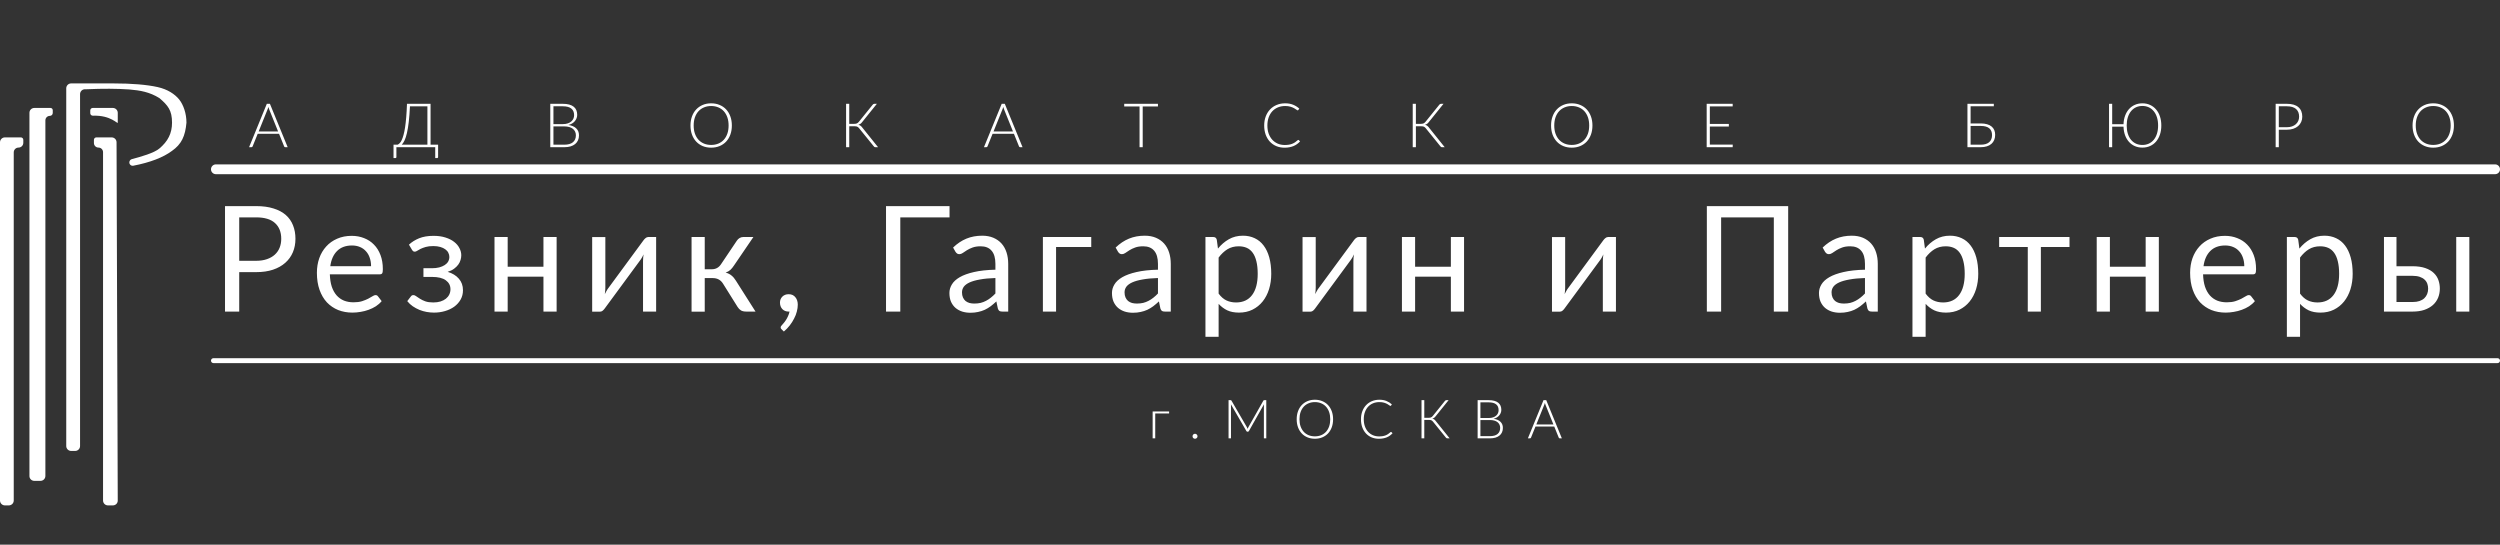 <svg width="1019" height="222" viewBox="0 0 1019 222" fill="none" xmlns="http://www.w3.org/2000/svg">
<rect x="0" y="0" width="1019" height="222" fill="#333333" stroke="none"/>
<path fill-rule="evenodd" clip-rule="evenodd" d="M1.999 56C0.894 56 0 56.895 0 58V204C0 205.105 0.895 206 2 206H3.601C4.705 206 5.601 205.105 5.601 204V62.105C5.601 61.028 6.474 60.155 7.55 60.155C8.627 60.155 9.5 59.282 9.5 58.206V57C9.5 56.448 9.054 56 8.502 56C6.974 56 4.019 56 1.999 56ZM38.283 58.297C38.283 59.323 39.115 60.155 40.142 60.155C41.168 60.155 42 60.987 42 62.013V204C42 205.105 42.895 206 44 206H45.993C47.1 206 47.997 205.152 47.993 204.045C47.939 187.734 47.558 74.45 47.506 57.985C47.502 56.88 46.605 56 45.5 56H39.283C38.731 56 38.283 56.448 38.283 57V58.297Z" fill="white"/>
<path fill-rule="evenodd" clip-rule="evenodd" d="M73 40.5C71.23 38.375 68.393 36.426 64.279 35.498C59.804 34.502 53.716 34 46.193 34C46.193 34 33.999 34 28.993 34C27.888 34 27 34.895 27 36V181.804C27 182.908 27.895 183.804 29 183.804H30.63C31.735 183.804 32.63 182.908 32.63 181.804V38.373C32.63 37.269 33.526 36.373 34.63 36.373H35.447C41.893 36.085 47.523 36.11 52.684 36.46C57.17 36.845 61 37.5 65 40C68.5 43 70.12 45 70.12 50C70.12 54.348 68.436 57.593 65 60.5C62.88 62.341 57.421 63.895 53.753 64.856C53.141 65.016 52.714 65.567 52.714 66.199C52.714 67.058 53.489 67.71 54.332 67.547C61.233 66.209 66.525 64.179 70.12 61.485C74.019 58.73 75.5 55.5 76 50C76 46.298 74.803 42.752 73 40.5Z" fill="white"/>
<path fill-rule="evenodd" clip-rule="evenodd" d="M12 194.048C12 195.152 12.895 196 14 196H16.5C17.605 196 18.5 195.105 18.5 194V49.051C18.5 48.045 19.316 47.229 20.322 47.229C20.974 47.229 21.502 46.701 21.502 46.049V44.923C21.502 44.413 21.089 44 20.58 44C18.571 44 15.835 44 13.998 44C12.893 44 12 44.876 12 45.98C12 62.549 12 177.613 12 194.048ZM36.789 46.136C36.789 46.724 37.296 47.182 37.883 47.16C45.268 46.881 48 50.741 48 50V46C48 44.895 47.105 44 46 44H37.789C37.237 44 36.789 44.448 36.789 45V46.136Z" fill="white"/>
<path d="M86 147C86 146.448 86.448 146 87 146H1018C1018.55 146 1019 146.448 1019 147C1019 147.552 1018.55 148 1018 148H87C86.448 148 86 147.552 86 147Z" fill="white"/>
<path d="M86 69C86 67.895 86.895 67 88 67H1017C1018.1 67 1019 67.895 1019 69C1019 70.105 1018.1 71 1017 71H88C86.895 71 86 70.105 86 69Z" fill="white"/>
<path d="M104.405 106.3C106.065 106.3 107.525 106.08 108.785 105.64C110.065 105.2 111.135 104.59 111.995 103.81C112.875 103.01 113.535 102.06 113.975 100.96C114.415 99.86 114.635 98.65 114.635 97.33C114.635 94.59 113.785 92.45 112.085 90.91C110.405 89.37 107.845 88.6 104.405 88.6H97.505V106.3H104.405ZM104.405 84.01C107.125 84.01 109.485 84.33 111.485 84.97C113.505 85.59 115.175 86.48 116.495 87.64C117.815 88.8 118.795 90.2 119.435 91.84C120.095 93.48 120.425 95.31 120.425 97.33C120.425 99.33 120.075 101.16 119.375 102.82C118.675 104.48 117.645 105.91 116.285 107.11C114.945 108.31 113.275 109.25 111.275 109.93C109.295 110.59 107.005 110.92 104.405 110.92H97.505V127H91.715V84.01H104.405ZM151.248 108.49C151.248 107.25 151.068 106.12 150.708 105.1C150.368 104.06 149.858 103.17 149.178 102.43C148.518 101.67 147.708 101.09 146.748 100.69C145.788 100.27 144.698 100.06 143.478 100.06C140.918 100.06 138.888 100.81 137.388 102.31C135.908 103.79 134.988 105.85 134.628 108.49H151.248ZM155.568 122.74C154.908 123.54 154.118 124.24 153.198 124.84C152.278 125.42 151.288 125.9 150.228 126.28C149.188 126.66 148.108 126.94 146.988 127.12C145.868 127.32 144.758 127.42 143.658 127.42C141.558 127.42 139.618 127.07 137.838 126.37C136.078 125.65 134.548 124.61 133.248 123.25C131.968 121.87 130.968 120.17 130.248 118.15C129.528 116.13 129.168 113.81 129.168 111.19C129.168 109.07 129.488 107.09 130.128 105.25C130.788 103.41 131.728 101.82 132.948 100.48C134.168 99.12 135.658 98.06 137.418 97.3C139.178 96.52 141.158 96.13 143.358 96.13C145.178 96.13 146.858 96.44 148.398 97.06C149.958 97.66 151.298 98.54 152.418 99.7C153.558 100.84 154.448 102.26 155.088 103.96C155.728 105.64 156.048 107.56 156.048 109.72C156.048 110.56 155.958 111.12 155.778 111.4C155.598 111.68 155.258 111.82 154.758 111.82H134.448C134.508 113.74 134.768 115.41 135.228 116.83C135.708 118.25 136.368 119.44 137.208 120.4C138.048 121.34 139.048 122.05 140.208 122.53C141.368 122.99 142.668 123.22 144.108 123.22C145.448 123.22 146.598 123.07 147.558 122.77C148.538 122.45 149.378 122.11 150.078 121.75C150.778 121.39 151.358 121.06 151.818 120.76C152.298 120.44 152.708 120.28 153.048 120.28C153.488 120.28 153.828 120.45 154.068 120.79L155.568 122.74ZM166.687 99.73C167.827 98.65 169.207 97.78 170.827 97.12C172.467 96.46 174.437 96.13 176.737 96.13C178.577 96.13 180.197 96.36 181.597 96.82C182.997 97.26 184.167 97.85 185.107 98.59C186.067 99.33 186.787 100.18 187.267 101.14C187.767 102.08 188.017 103.06 188.017 104.08C188.017 104.68 187.917 105.31 187.717 105.97C187.537 106.63 187.227 107.26 186.787 107.86C186.347 108.46 185.777 109.02 185.077 109.54C184.377 110.06 183.507 110.48 182.467 110.8C184.407 111.38 185.927 112.31 187.027 113.59C188.147 114.87 188.707 116.44 188.707 118.3C188.707 119.7 188.387 120.97 187.747 122.11C187.107 123.23 186.247 124.19 185.167 124.99C184.087 125.77 182.827 126.37 181.387 126.79C179.967 127.21 178.477 127.42 176.917 127.42C175.937 127.42 174.937 127.33 173.917 127.15C172.917 126.97 171.937 126.69 170.977 126.31C170.017 125.91 169.107 125.42 168.247 124.84C167.407 124.26 166.657 123.56 165.997 122.74L167.497 120.79C167.737 120.45 168.077 120.28 168.517 120.28C168.877 120.28 169.257 120.44 169.657 120.76C170.077 121.06 170.587 121.4 171.187 121.78C171.787 122.16 172.517 122.51 173.377 122.83C174.257 123.13 175.327 123.28 176.587 123.28C177.687 123.28 178.667 123.15 179.527 122.89C180.407 122.61 181.147 122.23 181.747 121.75C182.347 121.27 182.807 120.7 183.127 120.04C183.447 119.38 183.607 118.66 183.607 117.88C183.607 116.38 182.977 115.17 181.717 114.25C180.477 113.33 178.587 112.87 176.047 112.87H172.597V109.33H176.047C177.147 109.33 178.137 109.22 179.017 109C179.897 108.76 180.647 108.44 181.267 108.04C181.887 107.64 182.357 107.16 182.677 106.6C182.997 106.02 183.157 105.4 183.157 104.74C183.157 104.14 183.017 103.57 182.737 103.03C182.477 102.49 182.067 102.02 181.507 101.62C180.967 101.22 180.287 100.9 179.467 100.66C178.647 100.42 177.687 100.3 176.587 100.3C175.387 100.3 174.367 100.42 173.527 100.66C172.707 100.9 172.007 101.16 171.427 101.44C170.867 101.72 170.407 101.98 170.047 102.22C169.687 102.46 169.377 102.58 169.117 102.58C168.857 102.58 168.637 102.53 168.457 102.43C168.297 102.33 168.117 102.12 167.917 101.8L166.687 99.73ZM226.88 96.61V127H221.51V112.78H206.93V127H201.56V96.61H206.93V108.73H221.51V96.61H226.88ZM267.439 96.61V127H262.099V106.36C262.099 105.96 262.119 105.53 262.159 105.07C262.199 104.61 262.249 104.15 262.309 103.69C262.129 104.09 261.949 104.46 261.769 104.8C261.589 105.14 261.399 105.45 261.199 105.73L246.529 125.68C246.309 126 246.029 126.31 245.689 126.61C245.369 126.89 245.009 127.03 244.609 127.03H241.369V96.64H246.739V117.28C246.739 117.66 246.719 118.08 246.679 118.54C246.639 118.98 246.589 119.43 246.529 119.89C246.709 119.51 246.889 119.16 247.069 118.84C247.249 118.5 247.429 118.19 247.609 117.91L262.279 97.96C262.499 97.64 262.779 97.34 263.119 97.06C263.459 96.76 263.829 96.61 264.229 96.61H267.439ZM300.331 98.11C300.611 97.67 300.981 97.31 301.441 97.03C301.901 96.75 302.391 96.61 302.911 96.61H307.081L299.191 108.19C298.711 108.93 298.211 109.54 297.691 110.02C297.171 110.48 296.531 110.84 295.771 111.1C296.731 111.36 297.541 111.77 298.201 112.33C298.861 112.87 299.451 113.57 299.971 114.43L307.951 127H304.231C303.271 127 302.531 126.84 302.011 126.52C301.491 126.2 301.041 125.74 300.661 125.14L294.751 115.69C293.811 114.13 292.401 113.35 290.521 113.35H287.251V127.03H281.881V96.61H287.251V109.75H290.131C291.731 109.75 292.981 109.07 293.881 107.71L300.331 98.11ZM318.605 134.26C318.445 134.12 318.335 133.99 318.275 133.87C318.215 133.75 318.185 133.6 318.185 133.42C318.185 133.28 318.225 133.14 318.305 133C318.405 132.86 318.515 132.73 318.635 132.61C318.835 132.39 319.085 132.1 319.385 131.74C319.705 131.38 320.025 130.95 320.345 130.45C320.665 129.97 320.955 129.43 321.215 128.83C321.495 128.25 321.695 127.63 321.815 126.97C321.755 126.99 321.685 127 321.605 127C321.545 127 321.485 127 321.425 127C320.385 127 319.535 126.66 318.875 125.98C318.235 125.28 317.915 124.39 317.915 123.31C317.915 122.37 318.235 121.57 318.875 120.91C319.535 120.25 320.405 119.92 321.485 119.92C322.085 119.92 322.615 120.03 323.075 120.25C323.535 120.47 323.915 120.78 324.215 121.18C324.535 121.56 324.775 122.01 324.935 122.53C325.095 123.03 325.175 123.58 325.175 124.18C325.175 125.08 325.045 126.02 324.785 127C324.545 127.96 324.175 128.91 323.675 129.85C323.195 130.81 322.605 131.74 321.905 132.64C321.205 133.54 320.405 134.37 319.505 135.13L318.605 134.26ZM387.031 88.6H366.961V127H361.141V84.01H387.031V88.6ZM405.729 113.32C403.269 113.4 401.169 113.6 399.429 113.92C397.709 114.22 396.299 114.62 395.199 115.12C394.119 115.62 393.329 116.21 392.829 116.89C392.349 117.57 392.109 118.33 392.109 119.17C392.109 119.97 392.239 120.66 392.499 121.24C392.759 121.82 393.109 122.3 393.549 122.68C394.009 123.04 394.539 123.31 395.139 123.49C395.759 123.65 396.419 123.73 397.119 123.73C398.059 123.73 398.919 123.64 399.699 123.46C400.479 123.26 401.209 122.98 401.889 122.62C402.589 122.26 403.249 121.83 403.869 121.33C404.509 120.83 405.129 120.26 405.729 119.62V113.32ZM388.479 100.9C390.159 99.28 391.969 98.07 393.909 97.27C395.849 96.47 397.999 96.07 400.359 96.07C402.059 96.07 403.569 96.35 404.889 96.91C406.209 97.47 407.319 98.25 408.219 99.25C409.119 100.25 409.799 101.46 410.259 102.88C410.719 104.3 410.949 105.86 410.949 107.56V127H408.579C408.059 127 407.659 126.92 407.379 126.76C407.099 126.58 406.879 126.24 406.719 125.74L406.119 122.86C405.319 123.6 404.539 124.26 403.779 124.84C403.019 125.4 402.219 125.88 401.379 126.28C400.539 126.66 399.639 126.95 398.679 127.15C397.739 127.37 396.689 127.48 395.529 127.48C394.349 127.48 393.239 127.32 392.199 127C391.159 126.66 390.249 126.16 389.469 125.5C388.709 124.84 388.099 124.01 387.639 123.01C387.199 121.99 386.979 120.79 386.979 119.41C386.979 118.21 387.309 117.06 387.969 115.96C388.629 114.84 389.699 113.85 391.179 112.99C392.659 112.13 394.589 111.43 396.969 110.89C399.349 110.33 402.269 110.01 405.729 109.93V107.56C405.729 105.2 405.219 103.42 404.199 102.22C403.179 101 401.689 100.39 399.729 100.39C398.409 100.39 397.299 100.56 396.399 100.9C395.519 101.22 394.749 101.59 394.089 102.01C393.449 102.41 392.889 102.78 392.409 103.12C391.949 103.44 391.489 103.6 391.029 103.6C390.669 103.6 390.359 103.51 390.099 103.33C389.839 103.13 389.619 102.89 389.439 102.61L388.479 100.9ZM444.794 100.69H430.454V127H425.084V96.61H444.794V100.69ZM471.987 113.32C469.527 113.4 467.427 113.6 465.687 113.92C463.967 114.22 462.557 114.62 461.457 115.12C460.377 115.62 459.587 116.21 459.087 116.89C458.607 117.57 458.367 118.33 458.367 119.17C458.367 119.97 458.497 120.66 458.757 121.24C459.017 121.82 459.367 122.3 459.807 122.68C460.267 123.04 460.797 123.31 461.397 123.49C462.017 123.65 462.677 123.73 463.377 123.73C464.317 123.73 465.177 123.64 465.957 123.46C466.737 123.26 467.467 122.98 468.147 122.62C468.847 122.26 469.507 121.83 470.127 121.33C470.767 120.83 471.387 120.26 471.987 119.62V113.32ZM454.737 100.9C456.417 99.28 458.227 98.07 460.167 97.27C462.107 96.47 464.257 96.07 466.617 96.07C468.317 96.07 469.827 96.35 471.147 96.91C472.467 97.47 473.577 98.25 474.477 99.25C475.377 100.25 476.057 101.46 476.517 102.88C476.977 104.3 477.207 105.86 477.207 107.56V127H474.837C474.317 127 473.917 126.92 473.637 126.76C473.357 126.58 473.137 126.24 472.977 125.74L472.377 122.86C471.577 123.6 470.797 124.26 470.037 124.84C469.277 125.4 468.477 125.88 467.637 126.28C466.797 126.66 465.897 126.95 464.937 127.15C463.997 127.37 462.947 127.48 461.787 127.48C460.607 127.48 459.497 127.32 458.457 127C457.417 126.66 456.507 126.16 455.727 125.5C454.967 124.84 454.357 124.01 453.897 123.01C453.457 121.99 453.237 120.79 453.237 119.41C453.237 118.21 453.567 117.06 454.227 115.96C454.887 114.84 455.957 113.85 457.437 112.99C458.917 112.13 460.847 111.43 463.227 110.89C465.607 110.33 468.527 110.01 471.987 109.93V107.56C471.987 105.2 471.477 103.42 470.457 102.22C469.437 101 467.947 100.39 465.987 100.39C464.667 100.39 463.557 100.56 462.657 100.9C461.777 101.22 461.007 101.59 460.347 102.01C459.707 102.41 459.147 102.78 458.667 103.12C458.207 103.44 457.747 103.6 457.287 103.6C456.927 103.6 456.617 103.51 456.357 103.33C456.097 103.13 455.877 102.89 455.697 102.61L454.737 100.9ZM496.711 119.68C497.691 121 498.761 121.93 499.921 122.47C501.081 123.01 502.381 123.28 503.821 123.28C506.661 123.28 508.841 122.27 510.361 120.25C511.881 118.23 512.641 115.35 512.641 111.61C512.641 109.63 512.461 107.93 512.101 106.51C511.761 105.09 511.261 103.93 510.601 103.03C509.941 102.11 509.131 101.44 508.171 101.02C507.211 100.6 506.121 100.39 504.901 100.39C503.161 100.39 501.631 100.79 500.311 101.59C499.011 102.39 497.811 103.52 496.711 104.98V119.68ZM496.441 101.32C497.721 99.74 499.201 98.47 500.881 97.51C502.561 96.55 504.481 96.07 506.641 96.07C508.401 96.07 509.991 96.41 511.411 97.09C512.831 97.75 514.041 98.74 515.041 100.06C516.041 101.36 516.811 102.98 517.351 104.92C517.891 106.86 518.161 109.09 518.161 111.61C518.161 113.85 517.861 115.94 517.261 117.88C516.661 119.8 515.791 121.47 514.651 122.89C513.531 124.29 512.151 125.4 510.511 126.22C508.891 127.02 507.061 127.42 505.021 127.42C503.161 127.42 501.561 127.11 500.221 126.49C498.901 125.85 497.731 124.97 496.711 123.85V137.29H491.341V96.61H494.551C495.311 96.61 495.781 96.98 495.961 97.72L496.441 101.32ZM556.986 96.61V127H551.646V106.36C551.646 105.96 551.666 105.53 551.706 105.07C551.746 104.61 551.796 104.15 551.856 103.69C551.676 104.09 551.496 104.46 551.316 104.8C551.136 105.14 550.946 105.45 550.746 105.73L536.076 125.68C535.856 126 535.576 126.31 535.236 126.61C534.916 126.89 534.556 127.03 534.156 127.03H530.916V96.64H536.286V117.28C536.286 117.66 536.266 118.08 536.226 118.54C536.186 118.98 536.136 119.43 536.076 119.89C536.256 119.51 536.436 119.16 536.616 118.84C536.796 118.5 536.976 118.19 537.156 117.91L551.826 97.96C552.046 97.64 552.326 97.34 552.666 97.06C553.006 96.76 553.376 96.61 553.776 96.61H556.986ZM596.747 96.61V127H591.377V112.78H576.797V127H571.427V96.61H576.797V108.73H591.377V96.61H596.747ZM658.658 96.61V127H653.318V106.36C653.318 105.96 653.338 105.53 653.378 105.07C653.418 104.61 653.468 104.15 653.528 103.69C653.348 104.09 653.168 104.46 652.988 104.8C652.808 105.14 652.618 105.45 652.418 105.73L637.748 125.68C637.528 126 637.248 126.31 636.908 126.61C636.588 126.89 636.228 127.03 635.828 127.03H632.588V96.64H637.958V117.28C637.958 117.66 637.938 118.08 637.898 118.54C637.858 118.98 637.808 119.43 637.748 119.89C637.928 119.51 638.108 119.16 638.288 118.84C638.468 118.5 638.648 118.19 638.828 117.91L653.498 97.96C653.718 97.64 653.998 97.34 654.338 97.06C654.678 96.76 655.048 96.61 655.448 96.61H658.658ZM728.861 127H723.011V88.6H701.531V127H695.711V84.01H728.861V127ZM760.163 113.32C757.703 113.4 755.603 113.6 753.863 113.92C752.143 114.22 750.733 114.62 749.633 115.12C748.553 115.62 747.763 116.21 747.263 116.89C746.783 117.57 746.543 118.33 746.543 119.17C746.543 119.97 746.673 120.66 746.933 121.24C747.193 121.82 747.543 122.3 747.983 122.68C748.443 123.04 748.973 123.31 749.573 123.49C750.193 123.65 750.853 123.73 751.553 123.73C752.493 123.73 753.353 123.64 754.133 123.46C754.913 123.26 755.643 122.98 756.323 122.62C757.023 122.26 757.683 121.83 758.303 121.33C758.943 120.83 759.563 120.26 760.163 119.62V113.32ZM742.913 100.9C744.593 99.28 746.403 98.07 748.343 97.27C750.283 96.47 752.433 96.07 754.793 96.07C756.493 96.07 758.003 96.35 759.323 96.91C760.643 97.47 761.753 98.25 762.653 99.25C763.553 100.25 764.233 101.46 764.693 102.88C765.153 104.3 765.383 105.86 765.383 107.56V127H763.013C762.493 127 762.093 126.92 761.813 126.76C761.533 126.58 761.313 126.24 761.153 125.74L760.553 122.86C759.753 123.6 758.973 124.26 758.213 124.84C757.453 125.4 756.653 125.88 755.813 126.28C754.973 126.66 754.073 126.95 753.113 127.15C752.173 127.37 751.123 127.48 749.963 127.48C748.783 127.48 747.673 127.32 746.633 127C745.593 126.66 744.683 126.16 743.903 125.5C743.143 124.84 742.533 124.01 742.073 123.01C741.633 121.99 741.413 120.79 741.413 119.41C741.413 118.21 741.743 117.06 742.403 115.96C743.063 114.84 744.133 113.85 745.613 112.99C747.093 112.13 749.023 111.43 751.403 110.89C753.783 110.33 756.703 110.01 760.163 109.93V107.56C760.163 105.2 759.653 103.42 758.633 102.22C757.613 101 756.123 100.39 754.163 100.39C752.843 100.39 751.733 100.56 750.833 100.9C749.953 101.22 749.183 101.59 748.523 102.01C747.883 102.41 747.323 102.78 746.843 103.12C746.383 103.44 745.923 103.6 745.463 103.6C745.103 103.6 744.793 103.51 744.533 103.33C744.273 103.13 744.053 102.89 743.873 102.61L742.913 100.9ZM784.887 119.68C785.867 121 786.937 121.93 788.097 122.47C789.257 123.01 790.557 123.28 791.997 123.28C794.837 123.28 797.017 122.27 798.537 120.25C800.057 118.23 800.817 115.35 800.817 111.61C800.817 109.63 800.637 107.93 800.277 106.51C799.937 105.09 799.437 103.93 798.777 103.03C798.117 102.11 797.307 101.44 796.347 101.02C795.387 100.6 794.297 100.39 793.077 100.39C791.337 100.39 789.807 100.79 788.487 101.59C787.187 102.39 785.987 103.52 784.887 104.98V119.68ZM784.617 101.32C785.897 99.74 787.377 98.47 789.057 97.51C790.737 96.55 792.657 96.07 794.817 96.07C796.577 96.07 798.167 96.41 799.587 97.09C801.007 97.75 802.217 98.74 803.217 100.06C804.217 101.36 804.987 102.98 805.527 104.92C806.067 106.86 806.337 109.09 806.337 111.61C806.337 113.85 806.037 115.94 805.437 117.88C804.837 119.8 803.967 121.47 802.827 122.89C801.707 124.29 800.327 125.4 798.687 126.22C797.067 127.02 795.237 127.42 793.197 127.42C791.337 127.42 789.737 127.11 788.397 126.49C787.077 125.85 785.907 124.97 784.887 123.85V137.29H779.517V96.61H782.727C783.487 96.61 783.957 96.98 784.137 97.72L784.617 101.32ZM843.531 100.69H831.861V127H826.521V100.69H814.851V96.61H843.531V100.69ZM879.943 96.61V127H874.573V112.78H859.993V127H854.623V96.61H859.993V108.73H874.573V96.61H879.943ZM914.771 108.49C914.771 107.25 914.591 106.12 914.231 105.1C913.891 104.06 913.381 103.17 912.701 102.43C912.041 101.67 911.231 101.09 910.271 100.69C909.311 100.27 908.221 100.06 907.001 100.06C904.441 100.06 902.411 100.81 900.911 102.31C899.431 103.79 898.511 105.85 898.151 108.49H914.771ZM919.091 122.74C918.431 123.54 917.641 124.24 916.721 124.84C915.801 125.42 914.811 125.9 913.751 126.28C912.711 126.66 911.631 126.94 910.511 127.12C909.391 127.32 908.281 127.42 907.181 127.42C905.081 127.42 903.141 127.07 901.361 126.37C899.601 125.65 898.071 124.61 896.771 123.25C895.491 121.87 894.491 120.17 893.771 118.15C893.051 116.13 892.691 113.81 892.691 111.19C892.691 109.07 893.011 107.09 893.651 105.25C894.311 103.41 895.251 101.82 896.471 100.48C897.691 99.12 899.181 98.06 900.941 97.3C902.701 96.52 904.681 96.13 906.881 96.13C908.701 96.13 910.381 96.44 911.921 97.06C913.481 97.66 914.821 98.54 915.941 99.7C917.081 100.84 917.971 102.26 918.611 103.96C919.251 105.64 919.571 107.56 919.571 109.72C919.571 110.56 919.481 111.12 919.301 111.4C919.121 111.68 918.781 111.82 918.281 111.82H897.971C898.031 113.74 898.291 115.41 898.751 116.83C899.231 118.25 899.891 119.44 900.731 120.4C901.571 121.34 902.571 122.05 903.731 122.53C904.891 122.99 906.191 123.22 907.631 123.22C908.971 123.22 910.121 123.07 911.081 122.77C912.061 122.45 912.901 122.11 913.601 121.75C914.301 121.39 914.881 121.06 915.341 120.76C915.821 120.44 916.231 120.28 916.571 120.28C917.011 120.28 917.351 120.45 917.591 120.79L919.091 122.74ZM937.501 119.68C938.481 121 939.551 121.93 940.711 122.47C941.871 123.01 943.171 123.28 944.611 123.28C947.451 123.28 949.631 122.27 951.151 120.25C952.671 118.23 953.431 115.35 953.431 111.61C953.431 109.63 953.251 107.93 952.891 106.51C952.551 105.09 952.051 103.93 951.391 103.03C950.731 102.11 949.921 101.44 948.961 101.02C948.001 100.6 946.911 100.39 945.691 100.39C943.951 100.39 942.421 100.79 941.101 101.59C939.801 102.39 938.601 103.52 937.501 104.98V119.68ZM937.231 101.32C938.511 99.74 939.991 98.47 941.671 97.51C943.351 96.55 945.271 96.07 947.431 96.07C949.191 96.07 950.781 96.41 952.201 97.09C953.621 97.75 954.831 98.74 955.831 100.06C956.831 101.36 957.601 102.98 958.141 104.92C958.681 106.86 958.951 109.09 958.951 111.61C958.951 113.85 958.651 115.94 958.051 117.88C957.451 119.8 956.581 121.47 955.441 122.89C954.321 124.29 952.941 125.4 951.301 126.22C949.681 127.02 947.851 127.42 945.811 127.42C943.951 127.42 942.351 127.11 941.011 126.49C939.691 125.85 938.521 124.97 937.501 123.85V137.29H932.131V96.61H935.341C936.101 96.61 936.571 96.98 936.751 97.72L937.231 101.32ZM983.375 123.1C984.455 123.1 985.385 122.97 986.165 122.71C986.965 122.43 987.625 122.05 988.145 121.57C988.665 121.07 989.055 120.49 989.315 119.83C989.575 119.17 989.705 118.45 989.705 117.67C989.705 116.95 989.595 116.28 989.375 115.66C989.155 115.02 988.785 114.46 988.265 113.98C987.765 113.5 987.105 113.12 986.285 112.84C985.465 112.56 984.465 112.42 983.285 112.42H976.805V123.1H983.375ZM983.285 108.52C985.385 108.52 987.145 108.77 988.565 109.27C990.005 109.77 991.155 110.44 992.015 111.28C992.895 112.12 993.525 113.09 993.905 114.19C994.285 115.29 994.475 116.43 994.475 117.61C994.475 118.97 994.235 120.23 993.755 121.39C993.275 122.53 992.565 123.52 991.625 124.36C990.685 125.18 989.525 125.83 988.145 126.31C986.765 126.77 985.175 127 983.375 127H971.705V96.61H976.805V108.52H983.285ZM1006.5 96.61V127H1001.16V96.61H1006.5Z" fill="white"/>
<path d="M476.527 168.527H470.873V178.669H469.817V167.724H476.527V168.527ZM486.077 177.822C486.077 177.683 486.102 177.551 486.154 177.426C486.205 177.301 486.275 177.195 486.363 177.107C486.458 177.012 486.564 176.938 486.682 176.887C486.806 176.828 486.942 176.799 487.089 176.799C487.228 176.799 487.36 176.828 487.485 176.887C487.609 176.938 487.716 177.012 487.804 177.107C487.899 177.195 487.972 177.301 488.024 177.426C488.082 177.551 488.112 177.683 488.112 177.822C488.112 177.969 488.082 178.104 488.024 178.229C487.972 178.346 487.899 178.453 487.804 178.548C487.716 178.636 487.609 178.706 487.485 178.757C487.36 178.808 487.228 178.834 487.089 178.834C486.803 178.834 486.561 178.739 486.363 178.548C486.172 178.35 486.077 178.108 486.077 177.822ZM516.137 163.104V178.669H515.158V165.403C515.158 165.212 515.169 165.011 515.191 164.798L509.064 175.677C508.962 175.868 508.815 175.963 508.624 175.963H508.448C508.258 175.963 508.111 175.868 508.008 175.677L501.716 164.776C501.738 164.996 501.749 165.205 501.749 165.403V178.669H500.759V163.104H501.54C501.643 163.104 501.724 163.115 501.782 163.137C501.841 163.159 501.9 163.218 501.958 163.313L508.239 174.137C508.349 174.342 508.445 174.562 508.525 174.797C508.569 174.68 508.617 174.566 508.668 174.456C508.72 174.339 508.775 174.229 508.833 174.126L514.938 163.313C514.997 163.218 515.056 163.159 515.114 163.137C515.18 163.115 515.265 163.104 515.367 163.104H516.137ZM543.367 170.881C543.367 172.084 543.187 173.176 542.828 174.159C542.468 175.134 541.962 175.97 541.31 176.667C540.657 177.356 539.872 177.892 538.956 178.273C538.046 178.647 537.042 178.834 535.942 178.834C534.842 178.834 533.837 178.647 532.928 178.273C532.018 177.892 531.237 177.356 530.585 176.667C529.932 175.97 529.426 175.134 529.067 174.159C528.707 173.176 528.528 172.084 528.528 170.881C528.528 169.686 528.707 168.6 529.067 167.625C529.426 166.642 529.932 165.806 530.585 165.117C531.237 164.42 532.018 163.881 532.928 163.5C533.837 163.119 534.842 162.928 535.942 162.928C537.042 162.928 538.046 163.119 538.956 163.5C539.872 163.874 540.657 164.409 541.31 165.106C541.962 165.803 542.468 166.642 542.828 167.625C543.187 168.6 543.367 169.686 543.367 170.881ZM542.201 170.881C542.201 169.796 542.05 168.82 541.75 167.955C541.449 167.09 541.024 166.356 540.474 165.755C539.924 165.154 539.264 164.695 538.494 164.38C537.724 164.057 536.873 163.896 535.942 163.896C535.018 163.896 534.171 164.057 533.401 164.38C532.631 164.695 531.967 165.154 531.41 165.755C530.86 166.356 530.431 167.09 530.123 167.955C529.822 168.82 529.672 169.796 529.672 170.881C529.672 171.974 529.822 172.953 530.123 173.818C530.431 174.676 530.86 175.406 531.41 176.007C531.967 176.608 532.631 177.067 533.401 177.382C534.171 177.697 535.018 177.855 535.942 177.855C536.873 177.855 537.724 177.697 538.494 177.382C539.264 177.067 539.924 176.608 540.474 176.007C541.024 175.406 541.449 174.676 541.75 173.818C542.05 172.953 542.201 171.974 542.201 170.881ZM566.973 176.051C567.046 176.051 567.109 176.077 567.16 176.128L567.6 176.601C567.277 176.946 566.925 177.257 566.544 177.536C566.17 177.807 565.756 178.042 565.301 178.24C564.854 178.431 564.359 178.577 563.816 178.68C563.281 178.79 562.69 178.845 562.045 178.845C560.967 178.845 559.977 178.658 559.075 178.284C558.18 177.903 557.41 177.367 556.765 176.678C556.12 175.981 555.617 175.142 555.258 174.159C554.906 173.176 554.73 172.084 554.73 170.881C554.73 169.7 554.913 168.622 555.28 167.647C555.647 166.672 556.16 165.836 556.82 165.139C557.48 164.435 558.272 163.892 559.196 163.511C560.12 163.122 561.139 162.928 562.254 162.928C563.317 162.928 564.26 163.093 565.081 163.423C565.902 163.753 566.65 164.219 567.325 164.82L566.984 165.315C566.925 165.403 566.834 165.447 566.709 165.447C566.621 165.447 566.478 165.366 566.28 165.205C566.082 165.044 565.807 164.868 565.455 164.677C565.103 164.479 564.663 164.299 564.135 164.138C563.614 163.977 562.987 163.896 562.254 163.896C561.315 163.896 560.454 164.057 559.669 164.38C558.892 164.703 558.221 165.165 557.656 165.766C557.099 166.367 556.662 167.101 556.347 167.966C556.032 168.831 555.874 169.803 555.874 170.881C555.874 171.981 556.032 172.964 556.347 173.829C556.67 174.694 557.11 175.428 557.667 176.029C558.224 176.623 558.881 177.081 559.636 177.404C560.399 177.719 561.22 177.877 562.1 177.877C562.657 177.877 563.152 177.84 563.585 177.767C564.025 177.694 564.428 177.584 564.795 177.437C565.162 177.29 565.503 177.111 565.818 176.898C566.133 176.685 566.445 176.436 566.753 176.15C566.79 176.121 566.826 176.099 566.863 176.084C566.9 176.062 566.936 176.051 566.973 176.051ZM590.882 178.669H589.914C589.768 178.669 589.647 178.636 589.551 178.57C589.456 178.504 589.357 178.398 589.254 178.251L584.139 171.937C584.037 171.805 583.934 171.691 583.831 171.596C583.736 171.493 583.626 171.413 583.501 171.354C583.384 171.288 583.248 171.24 583.094 171.211C582.94 171.182 582.761 171.167 582.555 171.167H580.542V178.669H579.409V163.104H580.542V170.287H582.335C582.519 170.287 582.684 170.276 582.83 170.254C582.984 170.232 583.127 170.195 583.259 170.144C583.399 170.085 583.531 170.005 583.655 169.902C583.78 169.799 583.908 169.667 584.04 169.506L588.924 163.456C588.998 163.353 589.086 163.269 589.188 163.203C589.291 163.137 589.408 163.104 589.54 163.104H590.453L585.151 169.693C584.961 169.942 584.759 170.14 584.546 170.287C584.334 170.434 584.088 170.547 583.809 170.628C584.139 170.701 584.414 170.826 584.634 171.002C584.862 171.171 585.082 171.405 585.294 171.706L590.882 178.669ZM607.32 177.767C608.684 177.767 609.714 177.474 610.411 176.887C611.115 176.293 611.467 175.461 611.467 174.39C611.467 173.899 611.371 173.459 611.181 173.07C610.997 172.674 610.73 172.34 610.378 172.069C610.026 171.79 609.593 171.578 609.08 171.431C608.566 171.284 607.983 171.211 607.331 171.211H603.415V177.767H607.32ZM603.415 163.995V170.386H606.781C607.499 170.386 608.112 170.294 608.618 170.111C609.131 169.928 609.549 169.686 609.872 169.385C610.202 169.084 610.444 168.743 610.598 168.362C610.752 167.981 610.829 167.588 610.829 167.185C610.829 166.136 610.495 165.344 609.828 164.809C609.168 164.266 608.145 163.995 606.759 163.995H603.415ZM606.759 163.104C607.646 163.104 608.416 163.192 609.069 163.368C609.721 163.544 610.26 163.804 610.686 164.149C611.111 164.486 611.426 164.901 611.632 165.392C611.837 165.883 611.94 166.441 611.94 167.064C611.94 167.475 611.866 167.871 611.72 168.252C611.58 168.633 611.375 168.985 611.104 169.308C610.84 169.631 610.51 169.913 610.114 170.155C609.725 170.39 609.278 170.569 608.772 170.694C609.996 170.87 610.935 171.277 611.588 171.915C612.248 172.546 612.578 173.378 612.578 174.412C612.578 175.072 612.46 175.666 612.226 176.194C611.991 176.722 611.65 177.169 611.203 177.536C610.755 177.903 610.205 178.185 609.553 178.383C608.9 178.574 608.159 178.669 607.331 178.669H602.282V163.104H606.759ZM633.171 173.015L630.003 165.15C629.893 164.893 629.786 164.585 629.684 164.226C629.64 164.402 629.592 164.571 629.541 164.732C629.489 164.886 629.434 165.029 629.376 165.161L626.208 173.015H633.171ZM636.614 178.669H635.745C635.642 178.669 635.558 178.643 635.492 178.592C635.426 178.533 635.374 178.46 635.338 178.372L633.512 173.851H625.867L624.041 178.372C624.011 178.453 623.96 178.522 623.887 178.581C623.813 178.64 623.725 178.669 623.623 178.669H622.765L629.134 163.104H630.245L636.614 178.669Z" fill="white"/>
<path d="M113.346 53.575L109.746 44.638C109.621 44.346 109.5 43.996 109.383 43.587C109.333 43.788 109.279 43.979 109.221 44.163C109.162 44.337 109.1 44.5 109.033 44.65L105.433 53.575H113.346ZM117.258 60H116.271C116.154 60 116.058 59.971 115.983 59.913C115.908 59.846 115.85 59.763 115.808 59.663L113.733 54.525H105.046L102.971 59.663C102.937 59.754 102.879 59.833 102.796 59.9C102.712 59.967 102.612 60 102.496 60H101.521L108.758 42.312H110.021L117.258 60ZM174.212 58.975V43.337H167.099C166.983 45.788 166.82 47.9 166.612 49.675C166.404 51.45 166.158 52.958 165.874 54.2C165.591 55.433 165.27 56.433 164.912 57.2C164.554 57.958 164.166 58.55 163.749 58.975H174.212ZM178.574 58.975V64.025C178.574 64.15 178.533 64.25 178.449 64.325C178.374 64.4 178.27 64.438 178.137 64.438H177.399V60H161.574V64.025C161.574 64.15 161.533 64.25 161.449 64.325C161.374 64.4 161.27 64.438 161.137 64.438H160.399V58.975H162.049C162.349 58.858 162.641 58.65 162.924 58.35C163.216 58.05 163.491 57.625 163.749 57.075C164.008 56.525 164.249 55.833 164.474 55C164.708 54.167 164.916 53.154 165.099 51.962C165.283 50.771 165.441 49.379 165.574 47.788C165.708 46.196 165.812 44.371 165.887 42.312H175.499V58.975H178.574ZM230.019 58.975C231.569 58.975 232.74 58.642 233.532 57.975C234.332 57.3 234.732 56.354 234.732 55.138C234.732 54.579 234.623 54.079 234.407 53.638C234.198 53.188 233.894 52.808 233.494 52.5C233.094 52.183 232.602 51.942 232.019 51.775C231.436 51.608 230.773 51.525 230.032 51.525H225.582V58.975H230.019ZM225.582 43.325V50.587H229.407C230.223 50.587 230.919 50.483 231.494 50.275C232.077 50.067 232.552 49.792 232.919 49.45C233.294 49.108 233.569 48.721 233.744 48.288C233.919 47.854 234.007 47.408 234.007 46.95C234.007 45.758 233.627 44.858 232.869 44.25C232.119 43.633 230.957 43.325 229.382 43.325H225.582ZM229.382 42.312C230.39 42.312 231.265 42.413 232.007 42.612C232.748 42.812 233.361 43.108 233.844 43.5C234.327 43.883 234.686 44.354 234.919 44.913C235.152 45.471 235.269 46.104 235.269 46.812C235.269 47.279 235.186 47.729 235.019 48.163C234.861 48.596 234.627 48.996 234.319 49.362C234.019 49.729 233.644 50.05 233.194 50.325C232.752 50.592 232.244 50.796 231.669 50.938C233.061 51.138 234.127 51.6 234.869 52.325C235.619 53.042 235.994 53.987 235.994 55.163C235.994 55.913 235.861 56.587 235.594 57.188C235.327 57.788 234.94 58.296 234.432 58.712C233.923 59.129 233.298 59.45 232.557 59.675C231.815 59.892 230.973 60 230.032 60H224.294V42.312H229.382ZM298.303 51.15C298.303 52.517 298.098 53.758 297.69 54.875C297.282 55.983 296.707 56.933 295.965 57.725C295.223 58.508 294.332 59.117 293.29 59.55C292.257 59.975 291.115 60.188 289.865 60.188C288.615 60.188 287.473 59.975 286.44 59.55C285.407 59.117 284.519 58.508 283.778 57.725C283.036 56.933 282.461 55.983 282.053 54.875C281.644 53.758 281.44 52.517 281.44 51.15C281.44 49.792 281.644 48.558 282.053 47.45C282.461 46.333 283.036 45.383 283.778 44.6C284.519 43.808 285.407 43.196 286.44 42.763C287.473 42.329 288.615 42.112 289.865 42.112C291.115 42.112 292.257 42.329 293.29 42.763C294.332 43.188 295.223 43.796 295.965 44.587C296.707 45.379 297.282 46.333 297.69 47.45C298.098 48.558 298.303 49.792 298.303 51.15ZM296.978 51.15C296.978 49.917 296.807 48.808 296.465 47.825C296.123 46.842 295.64 46.008 295.015 45.325C294.39 44.642 293.64 44.121 292.765 43.763C291.89 43.396 290.923 43.212 289.865 43.212C288.815 43.212 287.853 43.396 286.978 43.763C286.103 44.121 285.348 44.642 284.715 45.325C284.09 46.008 283.603 46.842 283.253 47.825C282.911 48.808 282.74 49.917 282.74 51.15C282.74 52.392 282.911 53.504 283.253 54.487C283.603 55.462 284.09 56.292 284.715 56.975C285.348 57.658 286.103 58.179 286.978 58.538C287.853 58.896 288.815 59.075 289.865 59.075C290.923 59.075 291.89 58.896 292.765 58.538C293.64 58.179 294.39 57.658 295.015 56.975C295.64 56.292 296.123 55.462 296.465 54.487C296.807 53.504 296.978 52.392 296.978 51.15ZM357.903 60H356.803C356.636 60 356.499 59.962 356.39 59.888C356.282 59.812 356.17 59.692 356.053 59.525L350.24 52.35C350.124 52.2 350.007 52.071 349.89 51.962C349.782 51.846 349.657 51.754 349.515 51.688C349.382 51.612 349.228 51.558 349.053 51.525C348.878 51.492 348.674 51.475 348.44 51.475H346.153V60H344.865V42.312H346.153V50.475H348.19C348.399 50.475 348.586 50.462 348.753 50.438C348.928 50.413 349.09 50.371 349.24 50.312C349.399 50.246 349.549 50.154 349.69 50.038C349.832 49.921 349.978 49.771 350.128 49.587L355.678 42.712C355.761 42.596 355.861 42.5 355.978 42.425C356.095 42.35 356.228 42.312 356.378 42.312H357.415L351.39 49.8C351.174 50.083 350.945 50.308 350.703 50.475C350.461 50.642 350.182 50.771 349.865 50.862C350.24 50.946 350.553 51.087 350.803 51.288C351.061 51.479 351.311 51.746 351.553 52.087L357.903 60ZM412.882 53.575L409.282 44.638C409.157 44.346 409.036 43.996 408.919 43.587C408.869 43.788 408.815 43.979 408.757 44.163C408.698 44.337 408.636 44.5 408.569 44.65L404.969 53.575H412.882ZM416.794 60H415.807C415.69 60 415.594 59.971 415.519 59.913C415.444 59.846 415.386 59.763 415.344 59.663L413.269 54.525H404.582L402.507 59.663C402.473 59.754 402.415 59.833 402.332 59.9C402.248 59.967 402.148 60 402.032 60H401.057L408.294 42.312H409.557L416.794 60ZM471.981 43.4H465.768V60H464.481V43.4H458.231V42.312H471.981V43.4ZM529.195 57.025C529.279 57.025 529.349 57.054 529.408 57.112L529.908 57.65C529.541 58.042 529.141 58.396 528.708 58.712C528.283 59.021 527.812 59.288 527.295 59.513C526.787 59.729 526.224 59.896 525.608 60.013C524.999 60.138 524.329 60.2 523.595 60.2C522.37 60.2 521.245 59.987 520.22 59.562C519.204 59.129 518.329 58.521 517.595 57.737C516.862 56.946 516.291 55.992 515.883 54.875C515.483 53.758 515.283 52.517 515.283 51.15C515.283 49.808 515.491 48.583 515.908 47.475C516.324 46.367 516.908 45.417 517.658 44.625C518.408 43.825 519.308 43.208 520.358 42.775C521.408 42.333 522.566 42.112 523.833 42.112C525.041 42.112 526.112 42.3 527.045 42.675C527.979 43.05 528.829 43.579 529.595 44.263L529.208 44.825C529.141 44.925 529.037 44.975 528.895 44.975C528.795 44.975 528.633 44.883 528.408 44.7C528.183 44.517 527.87 44.317 527.47 44.1C527.07 43.875 526.57 43.671 525.97 43.487C525.379 43.304 524.666 43.212 523.833 43.212C522.766 43.212 521.787 43.396 520.895 43.763C520.012 44.129 519.249 44.654 518.608 45.337C517.974 46.021 517.479 46.854 517.12 47.837C516.762 48.821 516.583 49.925 516.583 51.15C516.583 52.4 516.762 53.517 517.12 54.5C517.487 55.483 517.987 56.317 518.62 57C519.254 57.675 519.999 58.196 520.858 58.562C521.724 58.921 522.658 59.1 523.658 59.1C524.291 59.1 524.854 59.058 525.345 58.975C525.845 58.892 526.304 58.767 526.72 58.6C527.137 58.433 527.524 58.229 527.883 57.987C528.241 57.746 528.595 57.462 528.945 57.138C528.987 57.104 529.029 57.079 529.07 57.062C529.112 57.038 529.154 57.025 529.195 57.025ZM588.865 60H587.765C587.598 60 587.461 59.962 587.352 59.888C587.244 59.812 587.132 59.692 587.015 59.525L581.202 52.35C581.086 52.2 580.969 52.071 580.852 51.962C580.744 51.846 580.619 51.754 580.477 51.688C580.344 51.612 580.19 51.558 580.015 51.525C579.84 51.492 579.636 51.475 579.402 51.475H577.115V60H575.827V42.312H577.115V50.475H579.152C579.361 50.475 579.548 50.462 579.715 50.438C579.89 50.413 580.052 50.371 580.202 50.312C580.361 50.246 580.511 50.154 580.652 50.038C580.794 49.921 580.94 49.771 581.09 49.587L586.64 42.712C586.723 42.596 586.823 42.5 586.94 42.425C587.057 42.35 587.19 42.312 587.34 42.312H588.377L582.352 49.8C582.136 50.083 581.907 50.308 581.665 50.475C581.423 50.642 581.144 50.771 580.827 50.862C581.202 50.946 581.515 51.087 581.765 51.288C582.023 51.479 582.273 51.746 582.515 52.087L588.865 60ZM649.079 51.15C649.079 52.517 648.875 53.758 648.466 54.875C648.058 55.983 647.483 56.933 646.741 57.725C646 58.508 645.108 59.117 644.066 59.55C643.033 59.975 641.891 60.188 640.641 60.188C639.391 60.188 638.25 59.975 637.216 59.55C636.183 59.117 635.296 58.508 634.554 57.725C633.812 56.933 633.237 55.983 632.829 54.875C632.421 53.758 632.216 52.517 632.216 51.15C632.216 49.792 632.421 48.558 632.829 47.45C633.237 46.333 633.812 45.383 634.554 44.6C635.296 43.808 636.183 43.196 637.216 42.763C638.25 42.329 639.391 42.112 640.641 42.112C641.891 42.112 643.033 42.329 644.066 42.763C645.108 43.188 646 43.796 646.741 44.587C647.483 45.379 648.058 46.333 648.466 47.45C648.875 48.558 649.079 49.792 649.079 51.15ZM647.754 51.15C647.754 49.917 647.583 48.808 647.241 47.825C646.9 46.842 646.416 46.008 645.791 45.325C645.166 44.642 644.416 44.121 643.541 43.763C642.666 43.396 641.7 43.212 640.641 43.212C639.591 43.212 638.629 43.396 637.754 43.763C636.879 44.121 636.125 44.642 635.491 45.325C634.866 46.008 634.379 46.842 634.029 47.825C633.687 48.808 633.516 49.917 633.516 51.15C633.516 52.392 633.687 53.504 634.029 54.487C634.379 55.462 634.866 56.292 635.491 56.975C636.125 57.658 636.879 58.179 637.754 58.538C638.629 58.896 639.591 59.075 640.641 59.075C641.7 59.075 642.666 58.896 643.541 58.538C644.416 58.179 645.166 57.658 645.791 56.975C646.416 56.292 646.9 55.462 647.241 54.487C647.583 53.504 647.754 52.392 647.754 51.15ZM706.267 58.938L706.242 60H695.642V42.312H706.242V43.375H696.929V50.525H704.679V51.562H696.929V58.938H706.267ZM807.331 58.975C808.881 58.975 810.039 58.633 810.806 57.95C811.573 57.258 811.956 56.304 811.956 55.087C811.956 53.846 811.577 52.913 810.818 52.288C810.06 51.654 808.906 51.337 807.356 51.337H803.218V58.975H807.331ZM807.356 50.312C808.339 50.312 809.198 50.421 809.931 50.638C810.673 50.846 811.285 51.154 811.768 51.562C812.26 51.962 812.627 52.45 812.868 53.025C813.11 53.6 813.231 54.25 813.231 54.975C813.231 55.75 813.098 56.45 812.831 57.075C812.573 57.692 812.193 58.217 811.693 58.65C811.193 59.083 810.577 59.417 809.843 59.65C809.11 59.883 808.273 60 807.331 60H801.931V42.312H812.681V43.325H803.218V50.312H807.356ZM873.241 59.087C874.191 59.087 875.057 58.908 875.841 58.55C876.632 58.183 877.307 57.663 877.866 56.987C878.432 56.304 878.87 55.471 879.178 54.487C879.487 53.504 879.641 52.392 879.641 51.15C879.641 49.917 879.487 48.808 879.178 47.825C878.87 46.842 878.432 46.008 877.866 45.325C877.307 44.633 876.632 44.104 875.841 43.737C875.057 43.371 874.191 43.188 873.241 43.188C872.291 43.188 871.42 43.371 870.628 43.737C869.845 44.104 869.17 44.633 868.603 45.325C868.045 46.008 867.612 46.842 867.303 47.825C866.995 48.808 866.841 49.917 866.841 51.15C866.841 52.392 866.995 53.504 867.303 54.487C867.612 55.471 868.045 56.304 868.603 56.987C869.17 57.663 869.845 58.183 870.628 58.55C871.42 58.908 872.291 59.087 873.241 59.087ZM865.541 50.612C865.591 49.329 865.812 48.167 866.203 47.125C866.595 46.075 867.128 45.179 867.803 44.438C868.478 43.696 869.274 43.125 870.191 42.725C871.116 42.317 872.132 42.112 873.241 42.112C874.382 42.112 875.424 42.329 876.366 42.763C877.316 43.196 878.128 43.808 878.803 44.6C879.487 45.383 880.016 46.333 880.391 47.45C880.766 48.558 880.953 49.792 880.953 51.15C880.953 52.517 880.766 53.754 880.391 54.862C880.016 55.971 879.487 56.921 878.803 57.712C878.128 58.496 877.316 59.1 876.366 59.525C875.424 59.95 874.382 60.163 873.241 60.163C872.124 60.163 871.103 59.962 870.178 59.562C869.262 59.163 868.466 58.592 867.791 57.85C867.116 57.108 866.582 56.212 866.191 55.163C865.799 54.112 865.582 52.938 865.541 51.638H860.928V60H859.641V42.312H860.928V50.612H865.541ZM932.131 51.85C932.906 51.85 933.602 51.742 934.218 51.525C934.835 51.308 935.356 51.008 935.781 50.625C936.214 50.242 936.543 49.792 936.768 49.275C937.002 48.75 937.118 48.179 937.118 47.562C937.118 46.204 936.702 45.158 935.868 44.425C935.035 43.692 933.789 43.325 932.131 43.325H928.843V51.85H932.131ZM932.131 42.312C934.206 42.312 935.768 42.767 936.818 43.675C937.877 44.583 938.406 45.879 938.406 47.562C938.406 48.337 938.26 49.05 937.968 49.7C937.677 50.35 937.26 50.913 936.718 51.388C936.177 51.854 935.518 52.221 934.743 52.487C933.968 52.746 933.098 52.875 932.131 52.875H928.843V60H927.556V42.312H932.131ZM1000.22 51.15C1000.22 52.517 1000.02 53.758 999.609 54.875C999.201 55.983 998.626 56.933 997.884 57.725C997.142 58.508 996.251 59.117 995.209 59.55C994.176 59.975 993.034 60.188 991.784 60.188C990.534 60.188 989.392 59.975 988.359 59.55C987.326 59.117 986.438 58.508 985.696 57.725C984.955 56.933 984.38 55.983 983.971 54.875C983.563 53.758 983.359 52.517 983.359 51.15C983.359 49.792 983.563 48.558 983.971 47.45C984.38 46.333 984.955 45.383 985.696 44.6C986.438 43.808 987.326 43.196 988.359 42.763C989.392 42.329 990.534 42.112 991.784 42.112C993.034 42.112 994.176 42.329 995.209 42.763C996.251 43.188 997.142 43.796 997.884 44.587C998.626 45.379 999.201 46.333 999.609 47.45C1000.02 48.558 1000.22 49.792 1000.22 51.15ZM998.896 51.15C998.896 49.917 998.726 48.808 998.384 47.825C998.042 46.842 997.559 46.008 996.934 45.325C996.309 44.642 995.559 44.121 994.684 43.763C993.809 43.396 992.842 43.212 991.784 43.212C990.734 43.212 989.771 43.396 988.896 43.763C988.021 44.121 987.267 44.642 986.634 45.325C986.009 46.008 985.521 46.842 985.171 47.825C984.83 48.808 984.659 49.917 984.659 51.15C984.659 52.392 984.83 53.504 985.171 54.487C985.521 55.462 986.009 56.292 986.634 56.975C987.267 57.658 988.021 58.179 988.896 58.538C989.771 58.896 990.734 59.075 991.784 59.075C992.842 59.075 993.809 58.896 994.684 58.538C995.559 58.179 996.309 57.658 996.934 56.975C997.559 56.292 998.042 55.462 998.384 54.487C998.726 53.504 998.896 52.392 998.896 51.15Z" fill="white"/>
</svg>
